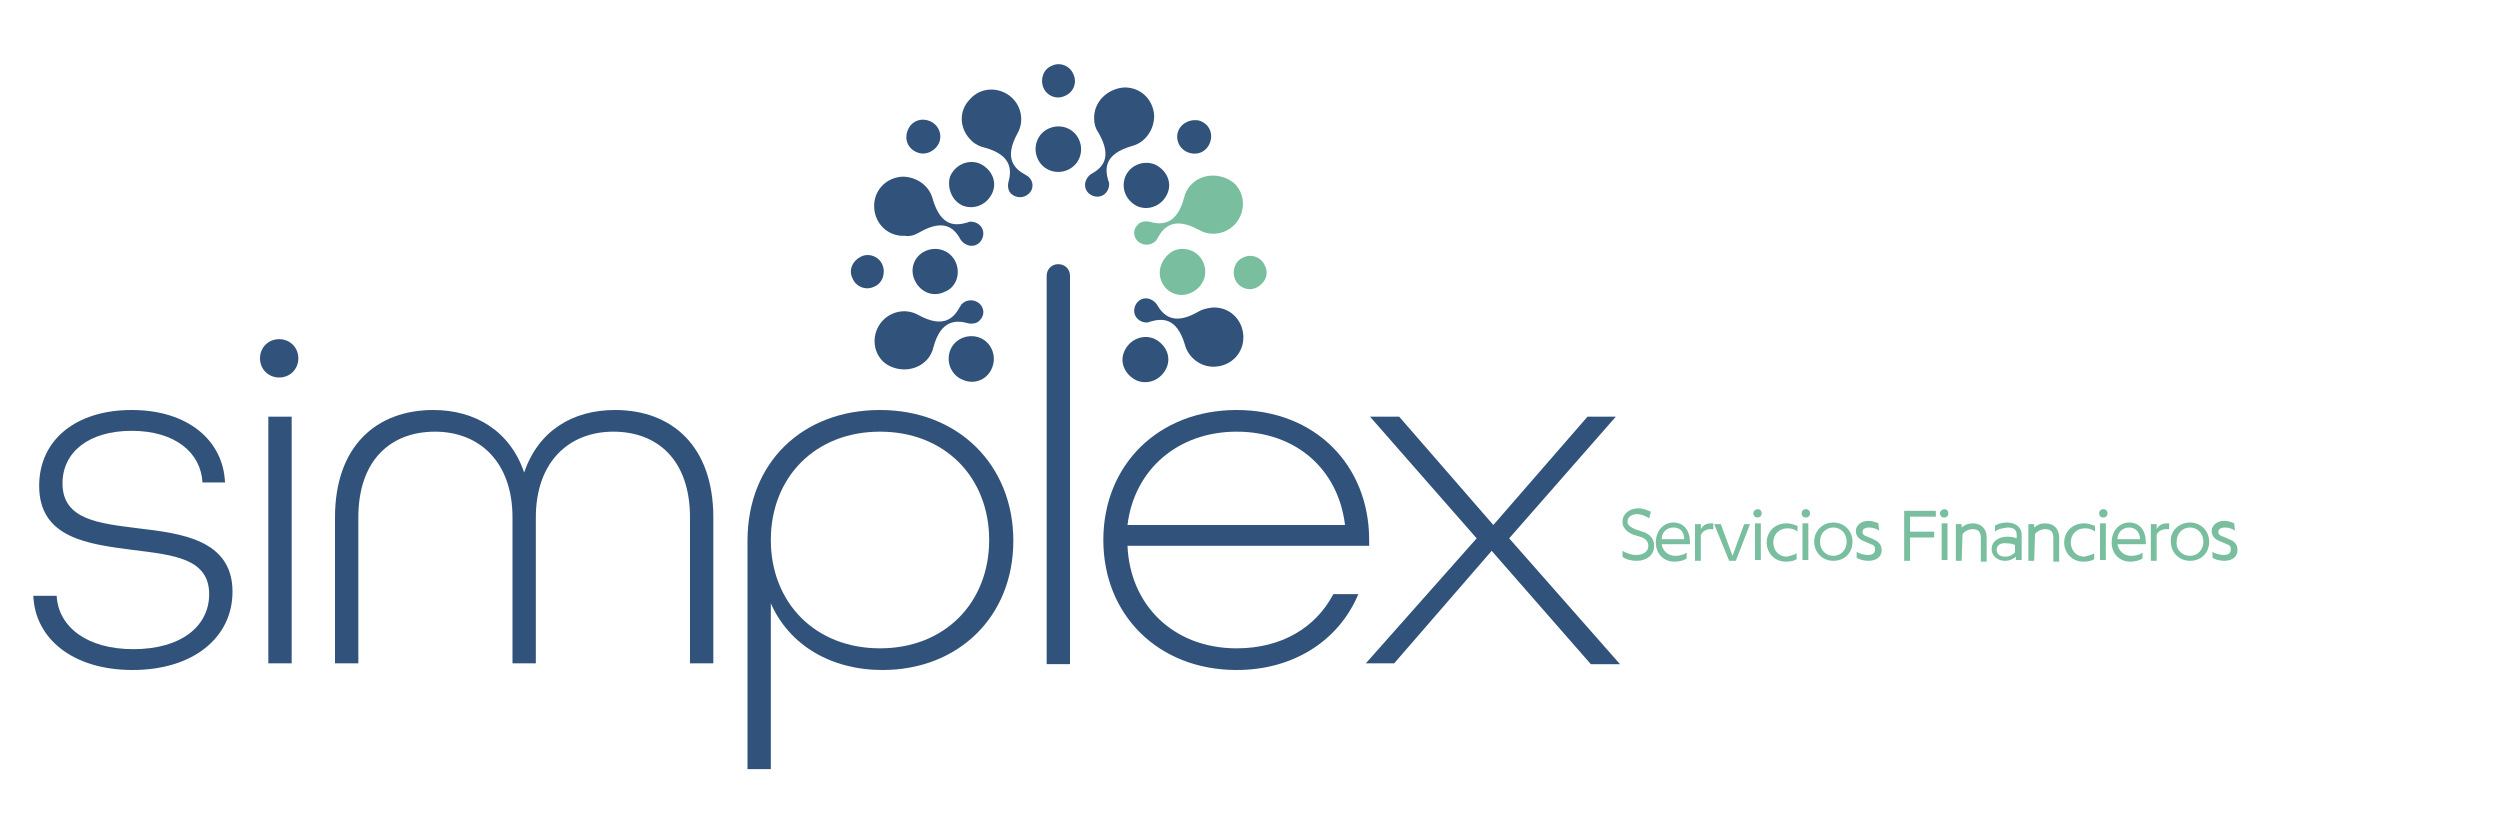 <svg xmlns="http://www.w3.org/2000/svg" xmlns:xlink="http://www.w3.org/1999/xlink" id="Capa_1" x="0px" y="0px" viewBox="0 0 300 100" style="enable-background:new 0 0 300 100;" xml:space="preserve"><style type="text/css">	.st0{fill:#79BE9E;}	.st1{fill:#31527A;}</style><g>	<g>		<g>			<path class="st0" d="M197.9,62.2c-0.3-0.2-0.9-0.5-1.4-0.5c-0.8,0-1.2,0.4-1.2,0.9c0,0.5,0.5,0.7,0.9,0.9l0.9,0.3    c0.7,0.2,1.4,0.7,1.4,1.7c0,1.1-0.9,1.8-2.1,1.8c-0.7,0-1.4-0.2-1.7-0.5v-0.7h0c0.3,0.2,1,0.5,1.6,0.5c0.9,0,1.5-0.4,1.5-1.1    c0-0.6-0.4-0.9-1-1.1l-0.7-0.2c-0.5-0.2-1.4-0.6-1.4-1.6c0-0.9,0.8-1.6,1.9-1.6c0.7,0,1.2,0.3,1.5,0.4L197.9,62.2L197.9,62.2    L197.9,62.2z"></path>			<path class="st0" d="M198.7,65.1c0-1.5,1-2.4,2.1-2.4c1.3,0,2,1,2,2.4c0,0.1,0,0.1,0,0.2h-3.4c0.1,0.8,0.8,1.4,1.6,1.4    c0.7,0,1.2-0.2,1.4-0.4h0V67c-0.2,0.2-0.8,0.4-1.5,0.4C199.8,67.4,198.7,66.6,198.7,65.1z M202.1,64.7c0-0.8-0.4-1.4-1.3-1.4    c-0.8,0-1.4,0.6-1.4,1.4H202.1z"></path>			<path class="st0" d="M204.1,63.5c0.2-0.4,0.6-0.7,1.2-0.7c0.1,0,0.3,0,0.3,0v0.7c-0.1,0-0.2,0-0.4,0c-0.5,0-0.9,0.3-1.1,0.7v3.1    h-0.7v-4.4h0.7V63.5L204.1,63.5z"></path>			<path class="st0" d="M207.5,67.3l-1.8-4.4h0.8l1.4,3.8l1.4-3.8h0.7l-1.7,4.4H207.5z"></path>			<path class="st0" d="M210.9,61.1c0.3,0,0.5,0.2,0.5,0.5s-0.2,0.5-0.5,0.5s-0.5-0.2-0.5-0.5S210.7,61.1,210.9,61.1z M210.6,62.8    h0.7v4.4h-0.7V62.8z"></path>			<path class="st0" d="M215.6,66.4L215.6,66.4l0,0.7c-0.3,0.2-0.7,0.3-1.3,0.3c-1.4,0-2.3-1.1-2.3-2.3c0-1.1,0.8-2.3,2.4-2.3    c0.5,0,1,0.2,1.3,0.3v0.7h0c-0.2-0.2-0.6-0.4-1.2-0.4c-0.9,0-1.7,0.6-1.7,1.7c0,1,0.7,1.7,1.6,1.7    C214.8,66.7,215.3,66.6,215.6,66.4z"></path>			<path class="st0" d="M216.7,61.1c0.3,0,0.5,0.2,0.5,0.5s-0.2,0.5-0.5,0.5s-0.5-0.2-0.5-0.5S216.4,61.1,216.7,61.1z M216.3,62.8    h0.7v4.4h-0.7V62.8z"></path>			<path class="st0" d="M220,62.7c1.3,0,2.3,1,2.3,2.3c0,1.4-1,2.3-2.3,2.3s-2.3-1-2.3-2.3C217.7,63.7,218.7,62.7,220,62.7z     M220,66.7c0.9,0,1.6-0.7,1.6-1.7c0-1-0.7-1.7-1.6-1.7s-1.6,0.7-1.6,1.7C218.4,66,219.1,66.7,220,66.7z"></path>			<path class="st0" d="M225.5,63.7L225.5,63.7c-0.2-0.2-0.7-0.4-1.2-0.4c-0.5,0-0.8,0.2-0.8,0.5c0,0.4,0.3,0.5,0.6,0.6l0.7,0.3    c0.4,0.2,1,0.5,1,1.3c0,0.8-0.6,1.3-1.6,1.3c-0.6,0-1.2-0.2-1.4-0.4v-0.7h0c0.2,0.2,0.9,0.4,1.3,0.4c0.6,0,0.9-0.2,0.9-0.7    c0-0.4-0.2-0.5-0.5-0.6l-0.7-0.3c-0.5-0.2-1.1-0.5-1.1-1.3c0-0.6,0.6-1.2,1.5-1.2c0.5,0,1,0.2,1.2,0.3L225.5,63.7    C225.5,63.7,225.5,63.7,225.5,63.7z"></path>			<path class="st0" d="M232.3,61.3V62h-3.1v1.8h2.9v0.7h-2.9v2.8h-0.7v-6L232.3,61.3L232.3,61.3z"></path>			<path class="st0" d="M233.3,61.1c0.3,0,0.5,0.2,0.5,0.5s-0.2,0.5-0.5,0.5s-0.5-0.2-0.5-0.5S233.1,61.1,233.3,61.1z M233,62.8h0.7    v4.4H233V62.8z"></path>			<path class="st0" d="M235.4,67.3h-0.7v-4.4h0.7v0.4c0.2-0.2,0.7-0.5,1.3-0.5c1.1,0,1.7,0.7,1.7,1.7v2.9h-0.7v-2.8    c0-0.8-0.3-1.1-1-1.1c-0.5,0-1,0.3-1.2,0.6L235.4,67.3C235.4,67.3,235.4,67.3,235.4,67.3z"></path>			<path class="st0" d="M239.4,63.8L239.4,63.8l0-0.7c0.2-0.2,0.8-0.4,1.4-0.4c1,0,1.8,0.5,1.8,1.5v3h-0.7v-0.4    c-0.2,0.2-0.7,0.5-1.3,0.5c-0.8,0-1.6-0.5-1.6-1.4c0-1,0.9-1.5,1.9-1.5c0.4,0,0.9,0.1,1.1,0.2v-0.4c0-0.6-0.3-0.9-1.1-0.9    C240.2,63.4,239.7,63.5,239.4,63.8z M239.6,66c0,0.5,0.4,0.8,1,0.8c0.6,0,1-0.3,1.2-0.5v-0.9c-0.2-0.1-0.5-0.2-1-0.2    C240.1,65.1,239.6,65.4,239.6,66z"></path>			<path class="st0" d="M244.1,67.3h-0.7v-4.4h0.7v0.4c0.2-0.2,0.7-0.5,1.3-0.5c1.1,0,1.7,0.7,1.7,1.7v2.9h-0.7v-2.8    c0-0.8-0.3-1.1-1-1.1c-0.5,0-1,0.3-1.2,0.6L244.1,67.3C244.1,67.3,244.1,67.3,244.1,67.3z"></path>			<path class="st0" d="M251.3,66.4L251.3,66.4l0,0.7c-0.3,0.2-0.7,0.3-1.3,0.3c-1.4,0-2.3-1.1-2.3-2.3c0-1.1,0.8-2.3,2.4-2.3    c0.5,0,1,0.2,1.3,0.3v0.7h0c-0.2-0.2-0.6-0.4-1.2-0.4c-0.9,0-1.7,0.6-1.7,1.7c0,1,0.7,1.7,1.6,1.7    C250.5,66.7,251,66.6,251.3,66.4z"></path>			<path class="st0" d="M252.4,61.1c0.3,0,0.5,0.2,0.5,0.5s-0.2,0.5-0.5,0.5s-0.5-0.2-0.5-0.5S252.1,61.1,252.4,61.1z M252,62.8h0.7    v4.4H252V62.8z"></path>			<path class="st0" d="M253.4,65.1c0-1.5,1-2.4,2.1-2.4c1.3,0,2,1,2,2.4c0,0.1,0,0.1,0,0.2h-3.4c0.1,0.8,0.8,1.4,1.6,1.4    c0.7,0,1.2-0.2,1.4-0.4h0V67c-0.2,0.2-0.8,0.4-1.5,0.4C254.5,67.4,253.4,66.6,253.4,65.1z M256.8,64.7c0-0.8-0.5-1.4-1.3-1.4    c-0.8,0-1.4,0.6-1.4,1.4H256.8z"></path>			<path class="st0" d="M258.8,63.5c0.2-0.4,0.6-0.7,1.2-0.7c0.1,0,0.3,0,0.3,0v0.7c-0.1,0-0.2,0-0.4,0c-0.5,0-1,0.3-1.1,0.7v3.1    h-0.7v-4.4h0.7L258.8,63.5L258.8,63.5z"></path>			<path class="st0" d="M262.8,62.7c1.3,0,2.3,1,2.3,2.3c0,1.4-1,2.3-2.3,2.3s-2.3-1-2.3-2.3C260.4,63.7,261.5,62.7,262.8,62.7z     M262.8,66.7c0.9,0,1.6-0.7,1.6-1.7c0-1-0.7-1.7-1.6-1.7s-1.6,0.7-1.6,1.7C261.1,66,261.9,66.7,262.8,66.7z"></path>			<path class="st0" d="M268.2,63.7L268.2,63.7c-0.2-0.2-0.7-0.4-1.2-0.4c-0.5,0-0.8,0.2-0.8,0.5c0,0.4,0.3,0.5,0.6,0.6l0.7,0.3    c0.5,0.2,1,0.5,1,1.3c0,0.8-0.6,1.3-1.6,1.3c-0.6,0-1.2-0.2-1.4-0.4v-0.7h0c0.2,0.2,0.9,0.4,1.3,0.4c0.6,0,0.9-0.2,0.9-0.7    c0-0.4-0.2-0.5-0.5-0.6l-0.7-0.3c-0.5-0.2-1.1-0.5-1.1-1.3c0-0.6,0.6-1.2,1.5-1.2c0.5,0,1,0.2,1.2,0.3L268.2,63.7    C268.2,63.7,268.2,63.7,268.2,63.7z"></path>		</g>	</g>	<path class="st1" d="M4,71.5h2.8c0.2,3.7,3.6,6.4,9.2,6.4c5.8,0,9.1-2.8,9.1-6.6c0-4.3-4.3-4.7-9.1-5.3c-5.4-0.7-11.3-1.4-11.3-7.7  c0-5.5,4.4-9.1,11.1-9.1c6.8,0,11,3.7,11.2,8.7h-2.7c-0.2-3.6-3.3-6.2-8.5-6.2S7.5,54.3,7.5,58c0,4.4,4.4,4.8,9.1,5.4  c5,0.6,11.3,1.3,11.3,7.6c0,5.5-4.7,9.4-12,9.4C8.7,80.4,4.2,76.6,4,71.5z"></path>	<path class="st1" d="M31.2,43c0-1.3,1-2.3,2.3-2.3s2.3,1,2.3,2.3s-1,2.3-2.3,2.3S31.2,44.3,31.2,43z M32.3,50H35v29.6h-2.8V50z"></path>	<path class="st1" d="M40.2,62.1c0-8.6,5-12.9,11.8-12.9c5,0,9.2,2.5,10.9,7.5c1.7-5,5.8-7.5,10.9-7.5c6.8,0,11.8,4.3,11.8,12.9  v17.5h-2.8V62.1c0-6.9-3.9-10.3-9.2-10.3s-9.3,3.6-9.3,10.3v17.5h-2.8V62.1c0-6.7-4-10.3-9.3-10.3S43,55.2,43,62.1v17.5h-2.8  C40.2,79.7,40.2,62.1,40.2,62.1z"></path>	<path class="st1" d="M89.7,64.9c0-9.4,6.6-15.7,15.9-15.7c9.4,0,16,6.6,16,15.7s-6.6,15.5-15.7,15.5c-6.2,0-11.2-3-13.4-8v19.9  h-2.8V64.9L89.7,64.9z M118.7,64.8c0-7.5-5.3-13-13.1-13s-13.1,5.5-13.1,13s5.3,13,13.1,13C113.4,77.8,118.7,72.3,118.7,64.8z"></path>	<path class="st1" d="M132.4,64.8c0-9,6.6-15.6,16-15.6s15.9,6.6,15.9,15.6v0.7h-29c0.3,7.1,5.5,12.3,13.1,12.3  c5.4,0,9.5-2.5,11.6-6.5h3c-2.3,5.5-7.7,9.1-14.6,9.1C139,80.4,132.4,73.8,132.4,64.8z M161.4,63c-0.8-6.7-5.9-11.2-13-11.2  c-7.1,0-12.3,4.6-13.1,11.2H161.4z"></path>	<path class="st1" d="M177.2,64.6L164.4,50h3.5l11.3,13l11.3-13h3.4l-12.8,14.6l13.3,15.1h-3.5L179,66.1l-11.7,13.5h-3.4L177.2,64.6  z"></path>	<path class="st1" d="M115.6,45.6c-1.4-0.5-2.1-2.1-1.6-3.5s2.1-2.1,3.5-1.6s2.1,2.1,1.6,3.5C118.6,45.5,117,46.2,115.6,45.6z"></path>	<path class="st1" d="M138.4,40.6c-1.4-0.5-2.9,0.2-3.5,1.6s0.2,2.9,1.6,3.5c1.4,0.5,2.9-0.2,3.5-1.6S139.8,41.2,138.4,40.6z"></path>	<path class="st0" d="M139.4,33.8c0.6,1.4,2.2,2,3.6,1.3s2-2.2,1.4-3.6s-2.2-2-3.6-1.4C139.4,30.9,138.8,32.5,139.4,33.8z"></path>	<path class="st1" d="M135,21.3c-0.5,1.4,0.2,2.9,1.6,3.5c1.4,0.5,2.9-0.2,3.5-1.6s-0.2-2.9-1.6-3.5C137.1,19.2,135.5,19.9,135,21.3  z"></path>	<path class="st1" d="M129.5,16.8c-0.6-1.4-2.2-2-3.6-1.4c-1.4,0.6-2,2.2-1.4,3.6s2.2,2,3.6,1.4C129.5,19.8,130.1,18.2,129.5,16.8z"></path>	<path class="st1" d="M114.7,31.5c-0.6-1.4-2.2-2-3.6-1.4s-2,2.2-1.3,3.6s2.2,2,3.6,1.3C114.7,34.5,115.3,32.9,114.7,31.5z"></path>	<path class="st1" d="M115.6,24.7c1.4,0.5,2.9-0.2,3.5-1.6s-0.2-2.9-1.6-3.5c-1.4-0.5-2.9,0.2-3.5,1.6  C113.6,22.6,114.3,24.2,115.6,24.7z"></path>	<path class="st1" d="M111.2,43.2c0.4-0.4,0.7-1,0.8-1.5c0.9-3.4,2.8-3.3,4.2-2.9c0.5,0.1,1.1,0,1.4-0.4c0.6-0.6,0.5-1.5-0.1-2  c-0.6-0.5-1.5-0.5-2.1,0.1c-0.1,0.1-0.1,0.2-0.2,0.3c-0.7,1.3-1.9,2.7-5,1c-1.4-0.8-3.2-0.5-4.3,0.7c-1.3,1.4-1.3,3.7,0.2,5  C107.6,44.7,109.9,44.6,111.2,43.2z"></path>	<path class="st1" d="M143.8,37.4c-3.1,1.8-4.3,0.3-5-0.9c-0.3-0.4-0.8-0.7-1.3-0.7c-0.8,0-1.4,0.7-1.4,1.5s0.7,1.4,1.5,1.4  c0.1,0,0.2,0,0.4-0.1c1.4-0.4,3.2-0.6,4.2,2.8c0.4,1.5,1.9,2.7,3.6,2.6c2-0.1,3.5-1.7,3.4-3.7s-1.7-3.5-3.7-3.4  C144.8,37,144.3,37.1,143.8,37.4z"></path>	<path class="st0" d="M142.9,22.2c-0.4,0.4-0.7,1-0.8,1.5c-0.9,3.4-2.8,3.3-4.2,2.9c-0.5-0.1-1.1,0-1.4,0.4c-0.6,0.6-0.5,1.5,0.1,2  c0.6,0.5,1.5,0.5,2.1-0.1c0.1-0.1,0.1-0.2,0.2-0.3c0.7-1.3,1.9-2.7,5-1c1.4,0.8,3.2,0.5,4.3-0.7c1.3-1.4,1.3-3.7-0.2-5  C146.4,20.7,144.2,20.8,142.9,22.2z"></path>	<path class="st1" d="M131.3,14.3c0,0.6,0.2,1.2,0.5,1.6c1.8,3.1,0.4,4.3-0.9,5c-0.4,0.3-0.7,0.8-0.7,1.3c0,0.8,0.7,1.4,1.5,1.4  s1.4-0.7,1.4-1.5c0-0.1,0-0.2-0.1-0.4c-0.4-1.4-0.6-3.2,2.9-4.2c1.5-0.4,2.6-1.9,2.6-3.6c-0.1-2-1.7-3.5-3.7-3.4  C132.8,10.7,131.2,12.3,131.3,14.3z"></path>	<path class="st1" d="M110.3,27.9c3.1-1.8,4.3-0.4,5,0.9c0.3,0.4,0.8,0.7,1.3,0.7c0.8,0,1.4-0.7,1.4-1.5s-0.7-1.4-1.5-1.4  c-0.1,0-0.2,0-0.4,0.1c-1.4,0.4-3.2,0.6-4.2-2.9c-0.4-1.5-1.9-2.6-3.6-2.6c-2,0.1-3.5,1.7-3.4,3.7c0.1,2,1.7,3.5,3.7,3.4  C109.2,28.4,109.8,28.2,110.3,27.9z"></path>	<path class="st1" d="M116.6,16.9c0.4,0.4,1,0.7,1.5,0.8c3.4,0.9,3.3,2.8,2.9,4.2c-0.1,0.5,0,1.1,0.4,1.4c0.6,0.5,1.5,0.5,2.1-0.1  c0.6-0.6,0.5-1.5-0.1-2c-0.1-0.1-0.2-0.1-0.3-0.2c-1.3-0.7-2.7-1.9-1-5c0.8-1.4,0.5-3.2-0.7-4.3c-1.4-1.3-3.7-1.3-5,0.2  C115,13.3,115.1,15.5,116.6,16.9z"></path>	<path class="st0" d="M148.2,33.5c0.4,1,1.6,1.5,2.6,1s1.5-1.6,1-2.6c-0.4-1-1.6-1.5-2.6-1C148.2,31.3,147.8,32.5,148.2,33.5z"></path>	<path class="st1" d="M141.4,15.7c-0.4,1,0.1,2.2,1.2,2.6s2.2-0.1,2.6-1.2s-0.1-2.2-1.2-2.6C143,14.2,141.8,14.7,141.4,15.7z"></path>	<path class="st1" d="M125.2,10.5c0.4,1,1.6,1.5,2.6,1c1-0.4,1.5-1.6,1-2.6c-0.4-1-1.6-1.5-2.6-1C125.2,8.3,124.8,9.5,125.2,10.5z"></path>	<path class="st1" d="M105.9,31.8c-0.4-1-1.6-1.5-2.6-1c-1,0.5-1.5,1.6-1,2.6c0.4,1,1.6,1.5,2.6,1C105.9,34,106.3,32.8,105.9,31.8z"></path>	<path class="st1" d="M112.7,17.1c0.4-1-0.1-2.2-1.2-2.6s-2.2,0.1-2.6,1.2s0.1,2.2,1.2,2.6C111.1,18.7,112.3,18.1,112.7,17.1z"></path>	<path class="st1" d="M125.6,33.1v46.6h2.8V33.1c0-0.8-0.6-1.4-1.4-1.4l0,0C126.2,31.7,125.6,32.3,125.6,33.1z"></path></g></svg>